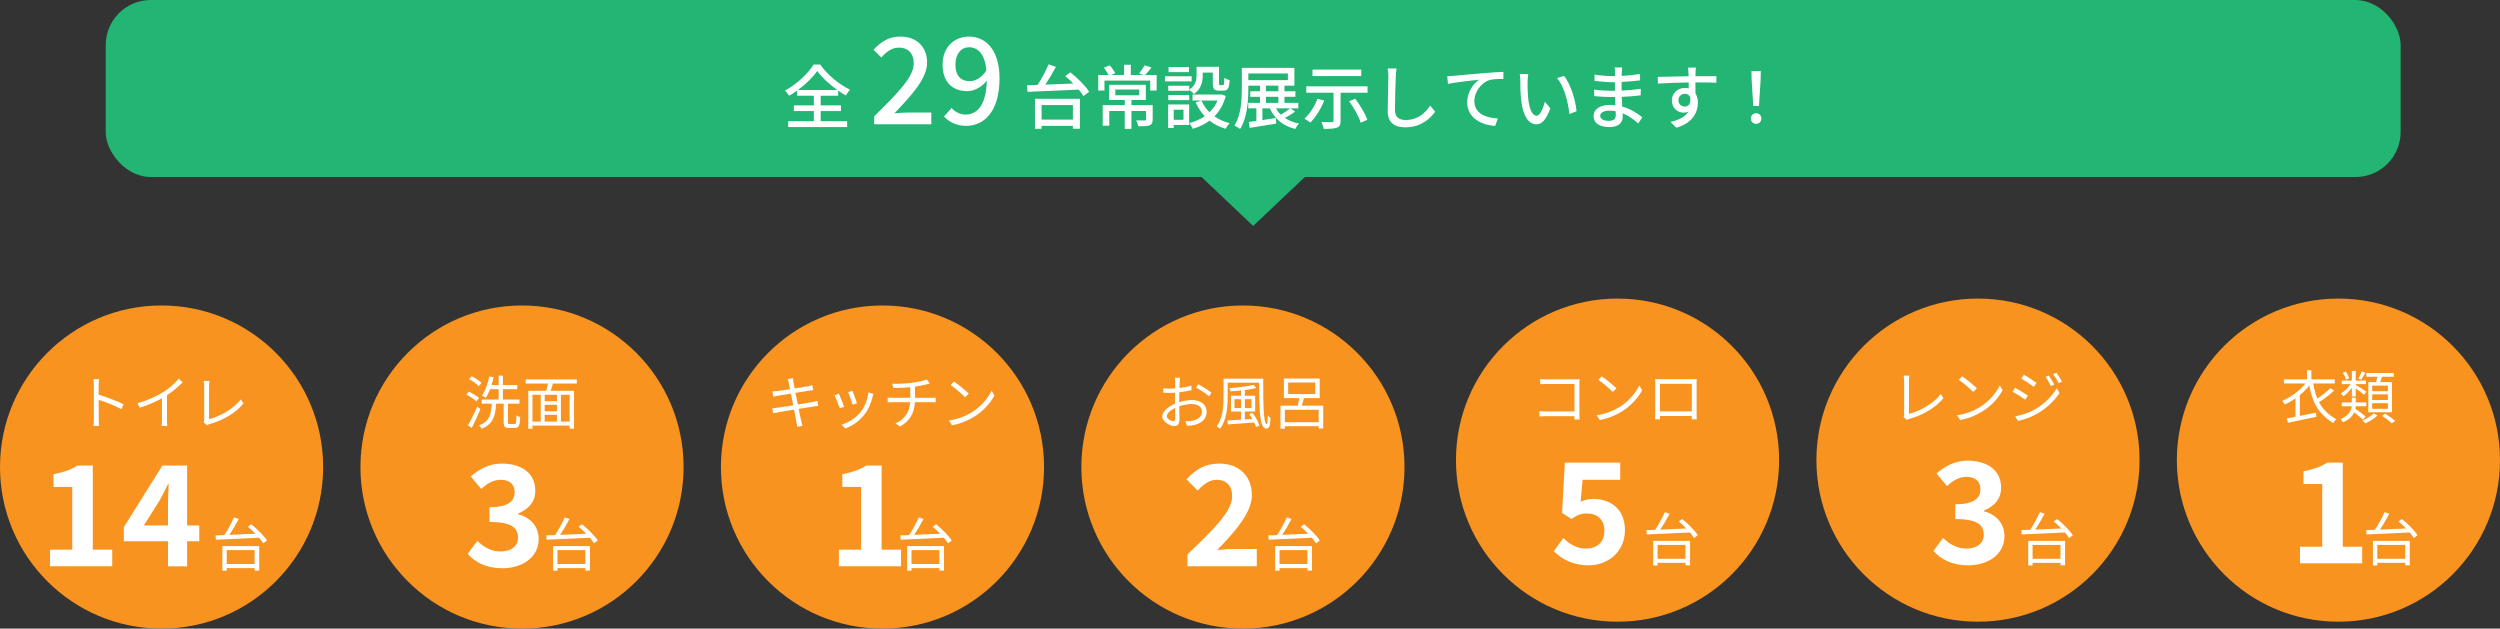<?xml version="1.0" encoding="UTF-8"?><svg id="_レイヤー_2" xmlns="http://www.w3.org/2000/svg" width="1073.33" height="269.89" viewBox="0 0 1073.33 269.89"><rect x="0" y="0" width="1073.33" height="269.89" fill="#333333" stroke="none"/><defs><style>.cls-1{fill:#f7931e;}.cls-1,.cls-2,.cls-3{stroke-width:0px;}.cls-2{fill:#22b573;}.cls-3{fill:#fff;}</style></defs><g id="_ショールーム紹介"><circle class="cls-1" cx="69.37" cy="200.52" r="69.37"/><circle class="cls-1" cx="224.12" cy="200.52" r="69.37"/><circle class="cls-1" cx="378.88" cy="200.52" r="69.37"/><circle class="cls-1" cx="533.63" cy="200.52" r="69.37"/><circle class="cls-1" cx="694.46" cy="197.55" r="69.37"/><circle class="cls-1" cx="849.21" cy="197.55" r="69.37"/><circle class="cls-1" cx="1003.96" cy="197.55" r="69.37"/><path class="cls-3" d="M40.29,165.38c0-.7-.05-1.82-.2-2.6h2.45c-.07.78-.18,1.85-.18,2.6v4.07c3.3,1,8.05,2.8,10.67,4.12l-.85,2.12c-2.72-1.47-7.05-3.15-9.82-4.02.03,3.75.03,7.52.03,8.25,0,.77.05,2.12.15,2.95h-2.42c.12-.8.17-2.02.17-2.95v-14.55Z"/><path class="cls-3" d="M69.94,168.43c2.6-1.62,5.1-3.8,6.82-5.87l1.67,1.55c-1.9,1.97-4.2,3.87-6.75,5.57v10.55c0,.95.05,2.17.15,2.67h-2.45c.07-.47.15-1.72.15-2.67v-9.25c-2.62,1.5-6.05,3-9.52,4.07l-1-1.95c4.32-1.17,8.15-2.92,10.92-4.67Z"/><path class="cls-3" d="M87.67,180.1v-14.3c0-.65-.12-1.77-.23-2.27h2.47c-.1.62-.17,1.55-.17,2.27v14.17c4.77-1.2,10.57-4.5,13.67-8.52l1.12,1.75c-3.25,4.02-8.4,7.12-14.62,8.92-.27.08-.65.2-1.05.45l-1.45-1.25c.17-.4.25-.72.25-1.22Z"/><path class="cls-3" d="M107.87,225.08c2.52,2,5.47,4.92,6.75,6.97l-1.6,1.22c-.43-.7-1.05-1.52-1.78-2.4-6.8.38-14,.62-18.57.83l-.12-1.85c1.1-.03,2.38-.08,3.75-.12,1.47-2.22,3.17-5.3,4.15-7.6l2.05.7c-1.15,2.22-2.65,4.77-4.05,6.8,3.42-.12,7.35-.3,11.22-.47-1.05-1.07-2.17-2.12-3.25-3.02l1.45-1.05ZM95.47,234.45h15.82v10.52h-1.97v-1.05h-11.97v1.1h-1.88v-10.57ZM97.34,236.2v5.95h11.97v-5.95h-11.97Z"/><path class="cls-3" d="M249.87,225.08c2.52,2,5.47,4.92,6.75,6.97l-1.6,1.22c-.43-.7-1.05-1.52-1.78-2.4-6.8.38-14,.62-18.57.83l-.12-1.85c1.1-.03,2.38-.08,3.75-.12,1.47-2.22,3.17-5.3,4.15-7.6l2.05.7c-1.15,2.22-2.65,4.77-4.05,6.8,3.42-.12,7.35-.3,11.22-.47-1.05-1.07-2.17-2.12-3.25-3.02l1.45-1.05ZM237.47,234.45h15.82v10.52h-1.97v-1.05h-11.97v1.1h-1.88v-10.57ZM239.34,236.2v5.95h11.97v-5.95h-11.97Z"/><path class="cls-3" d="M401.87,225.08c2.52,2,5.47,4.92,6.75,6.97l-1.6,1.22c-.43-.7-1.05-1.52-1.78-2.4-6.8.38-14,.62-18.57.83l-.12-1.85c1.1-.03,2.38-.08,3.75-.12,1.47-2.22,3.17-5.3,4.15-7.6l2.05.7c-1.15,2.22-2.65,4.77-4.05,6.8,3.42-.12,7.35-.3,11.22-.47-1.05-1.07-2.17-2.12-3.25-3.02l1.45-1.05ZM389.47,234.45h15.82v10.52h-1.97v-1.05h-11.97v1.1h-1.88v-10.57ZM391.34,236.2v5.95h11.97v-5.95h-11.97Z"/><path class="cls-3" d="M559.87,225.08c2.52,2,5.47,4.92,6.75,6.97l-1.6,1.22c-.43-.7-1.05-1.52-1.78-2.4-6.8.38-14,.62-18.57.83l-.12-1.85c1.1-.03,2.38-.08,3.75-.12,1.47-2.22,3.17-5.3,4.15-7.6l2.05.7c-1.15,2.22-2.65,4.77-4.05,6.8,3.42-.12,7.35-.3,11.22-.47-1.05-1.07-2.17-2.12-3.25-3.02l1.45-1.05ZM547.47,234.45h15.82v10.52h-1.97v-1.05h-11.97v1.1h-1.88v-10.57ZM549.34,236.2v5.95h11.97v-5.95h-11.97Z"/><path class="cls-3" d="M722.18,222.82c2.52,2,5.47,4.92,6.75,6.97l-1.6,1.22c-.42-.7-1.05-1.52-1.77-2.4-6.8.38-14,.62-18.57.83l-.12-1.85c1.1-.03,2.37-.08,3.75-.12,1.47-2.22,3.17-5.3,4.15-7.6l2.05.7c-1.15,2.22-2.65,4.77-4.05,6.8,3.42-.12,7.35-.3,11.22-.47-1.05-1.07-2.17-2.12-3.25-3.02l1.45-1.05ZM709.78,232.2h15.82v10.52h-1.97v-1.05h-11.97v1.1h-1.88v-10.57ZM711.65,233.95v5.95h11.97v-5.95h-11.97Z"/><path class="cls-3" d="M883.18,222.82c2.52,2,5.47,4.92,6.75,6.97l-1.6,1.22c-.42-.7-1.05-1.52-1.77-2.4-6.8.38-14,.62-18.57.83l-.12-1.85c1.1-.03,2.37-.08,3.75-.12,1.47-2.22,3.17-5.3,4.15-7.6l2.05.7c-1.15,2.22-2.65,4.77-4.05,6.8,3.42-.12,7.35-.3,11.22-.47-1.05-1.07-2.17-2.12-3.25-3.02l1.45-1.05ZM870.78,232.2h15.82v10.52h-1.97v-1.05h-11.97v1.1h-1.88v-10.57ZM872.65,233.95v5.95h11.97v-5.95h-11.97Z"/><path class="cls-3" d="M1031.18,222.82c2.52,2,5.47,4.92,6.75,6.97l-1.6,1.22c-.42-.7-1.05-1.52-1.77-2.4-6.8.38-14,.62-18.57.83l-.12-1.85c1.1-.03,2.37-.08,3.75-.12,1.47-2.22,3.17-5.3,4.15-7.6l2.05.7c-1.15,2.22-2.65,4.77-4.05,6.8,3.42-.12,7.35-.3,11.22-.47-1.05-1.07-2.17-2.12-3.25-3.02l1.45-1.05ZM1018.78,232.2h15.82v10.52h-1.97v-1.05h-11.97v1.1h-1.88v-10.57ZM1020.65,233.95v5.95h11.97v-5.95h-11.97Z"/><path class="cls-3" d="M663.98,162.87h12.32c.6,0,1.35-.02,1.85-.05-.03.58-.07,1.35-.07,1.95v12.9c0,.9.07,2.02.1,2.42h-2.25c.03-.27.03-.8.05-1.4h-12.22c-1.03,0-2.15.05-2.82.1v-2.27c.65.08,1.72.15,2.77.15h12.27v-11.8h-11.97c-.93,0-2.17.05-2.75.08v-2.22c.83.1,1.93.15,2.72.15Z"/><path class="cls-3" d="M695.48,174.65c3.85-2.42,6.9-6.12,8.35-9.2l1.2,2.12c-1.7,3.12-4.62,6.52-8.4,8.9-2.5,1.58-5.65,3.1-9.82,3.87l-1.32-2.05c4.37-.65,7.62-2.17,10-3.65ZM694,166.72l-1.57,1.57c-1.25-1.3-4.37-3.97-6.22-5.22l1.42-1.52c1.78,1.17,4.97,3.77,6.37,5.17Z"/><path class="cls-3" d="M712.83,162.8h13.42c.55,0,1.45,0,2.2-.05-.05.62-.05,1.33-.05,1.95v12.32c0,.8.03,2.75.05,3.02h-2.15c0-.17.03-.77.03-1.45h-13.65c.03.65.03,1.25.05,1.45h-2.15c.03-.33.07-2.17.07-3.05v-12.3c0-.58,0-1.35-.05-1.95.97.03,1.65.05,2.22.05ZM712.68,176.64h13.67v-11.87h-13.67v11.87Z"/><path class="cls-3" d="M817.51,177.84v-14.3c0-.65-.12-1.77-.22-2.27h2.47c-.1.62-.18,1.55-.18,2.27v14.17c4.77-1.2,10.57-4.5,13.67-8.52l1.12,1.75c-3.25,4.02-8.4,7.12-14.62,8.92-.28.08-.65.2-1.05.45l-1.45-1.25c.18-.4.25-.72.25-1.22Z"/><path class="cls-3" d="M850.23,174.65c3.85-2.42,6.9-6.12,8.35-9.2l1.2,2.12c-1.7,3.12-4.62,6.52-8.4,8.9-2.5,1.58-5.65,3.1-9.82,3.87l-1.32-2.05c4.37-.65,7.62-2.17,10-3.65ZM848.75,166.72l-1.57,1.57c-1.25-1.3-4.37-3.97-6.22-5.22l1.42-1.52c1.78,1.17,4.97,3.77,6.37,5.17Z"/><path class="cls-3" d="M870.63,169.85l-1.12,1.75c-1.25-.9-3.95-2.65-5.47-3.42l1.12-1.7c1.47.8,4.4,2.6,5.47,3.37ZM873.55,175.82c4.15-2.38,7.45-5.65,9.47-9.17l1.2,2.07c-2.17,3.35-5.62,6.57-9.62,8.92-2.5,1.47-5.95,2.62-8.27,3.1l-1.15-2.02c2.72-.48,5.85-1.47,8.37-2.9ZM874.35,164.37l-1.17,1.72c-1.2-.92-3.92-2.72-5.37-3.57l1.12-1.67c1.47.83,4.35,2.75,5.42,3.52ZM881.93,165.1l-1.43.65c-.62-1.3-1.45-2.8-2.27-3.95l1.38-.58c.62.9,1.75,2.7,2.32,3.87ZM885.28,163.85l-1.43.65c-.67-1.33-1.52-2.75-2.37-3.87l1.4-.6c.68.87,1.78,2.67,2.4,3.82Z"/><path class="cls-3" d="M21.48,235.99h9.54v-26.94h-8.04v-5.46c4.44-.84,7.5-1.98,10.32-3.72h6.54v36.12h8.34v7.14h-26.7v-7.14Z"/><path class="cls-3" d="M72.12,232.39h-18.96v-6.06l16.56-26.46h10.62v25.74h5.22v6.78h-5.22v10.74h-8.22v-10.74ZM72.12,225.61v-8.64c0-2.58.18-6.66.3-9.24h-.24c-1.08,2.34-2.28,4.56-3.54,6.96l-6.9,10.92h10.38Z"/><path class="cls-3" d="M200.79,237.79l4.14-5.58c2.64,2.58,5.88,4.56,9.9,4.56,4.5,0,7.56-2.16,7.56-5.88,0-4.2-2.58-6.78-12.24-6.78v-6.36c8.16,0,10.8-2.7,10.8-6.42,0-3.36-2.16-5.34-5.94-5.34-3.18,0-5.76,1.5-8.4,3.96l-4.5-5.4c3.84-3.36,8.1-5.52,13.32-5.52,8.58,0,14.4,4.2,14.4,11.64,0,4.68-2.76,7.92-7.38,9.78v.3c4.98,1.32,8.82,4.98,8.82,10.68,0,7.92-7.14,12.54-15.6,12.54-7.02,0-11.76-2.64-14.88-6.18Z"/><path class="cls-3" d="M360.15,235.99h9.54v-26.94h-8.04v-5.46c4.44-.84,7.5-1.98,10.32-3.72h6.54v36.12h8.34v7.14h-26.7v-7.14Z"/><path class="cls-3" d="M987.46,234.73h9.54v-26.94h-8.04v-5.46c4.44-.84,7.5-1.98,10.32-3.72h6.54v36.12h8.34v7.14h-26.7v-7.14Z"/><path class="cls-3" d="M509.81,238.03c11.58-11.04,19.2-18.6,19.2-25.02,0-4.38-2.4-7.02-6.66-7.02-3.24,0-5.88,2.16-8.16,4.62l-4.8-4.8c4.08-4.38,8.04-6.78,14.1-6.78,8.4,0,13.98,5.34,13.98,13.5,0,7.56-6.96,15.36-14.88,23.64,2.22-.24,5.16-.48,7.26-.48h9.72v7.44h-29.76v-5.1Z"/><path class="cls-3" d="M830.1,236.53l4.14-5.58c2.64,2.58,5.88,4.56,9.9,4.56,4.5,0,7.56-2.16,7.56-5.88,0-4.2-2.58-6.78-12.24-6.78v-6.36c8.16,0,10.8-2.7,10.8-6.42,0-3.36-2.16-5.34-5.94-5.34-3.18,0-5.76,1.5-8.4,3.96l-4.5-5.4c3.84-3.36,8.1-5.52,13.32-5.52,8.58,0,14.4,4.2,14.4,11.64,0,4.68-2.76,7.92-7.38,9.78v.3c4.98,1.32,8.82,4.98,8.82,10.68,0,7.92-7.14,12.54-15.6,12.54-7.02,0-11.76-2.64-14.88-6.18Z"/><path class="cls-3" d="M667.1,236.65l4.08-5.64c2.52,2.46,5.64,4.5,9.78,4.5,4.62,0,7.86-2.7,7.86-7.56s-3-7.5-7.5-7.5c-2.64,0-4.08.66-6.66,2.34l-4.02-2.58,1.2-21.6h23.76v7.38h-16.14l-.84,9.42c1.8-.78,3.3-1.2,5.34-1.2,7.44,0,13.68,4.2,13.68,13.44s-7.32,15.06-15.54,15.06c-7.02,0-11.7-2.76-15-6.06Z"/><path class="cls-3" d="M1002.05,167.77c-1.85,1.67-4.37,3.6-6.42,4.92,1.55,2.87,3.85,5.25,7.45,7.35-.5.35-1.1,1.05-1.35,1.62-6.62-4.2-9-9.07-10.27-16.15-1.12,1.47-2.52,2.87-4.07,4.12v8.92c2.2-.42,4.62-.9,6.95-1.38l.17,1.78c-4.3.92-8.95,1.87-12.2,2.55l-.55-1.85c1.08-.2,2.35-.45,3.77-.72v-7.9c-1.45,1.03-3.02,1.92-4.62,2.65-.22-.47-.72-1.2-1.05-1.6,3.87-1.67,7.67-4.5,9.92-7.45h-9.22v-1.75h9.9v-3.95h1.88v3.95h10.05v1.75h-9.22c.4,2.45.95,4.57,1.75,6.5,1.92-1.3,4.17-3.1,5.6-4.52l1.55,1.15Z"/><path class="cls-3" d="M1014.43,180.12c-.83-.83-2.32-2.02-3.7-3.05-.7,1.58-2.1,3.08-4.8,4.27-.2-.42-.7-1.08-1.02-1.4,3.62-1.58,4.52-3.62,4.75-5.52h-4.27v-1.62h4.32v-2.07h1.7v2.07h4.52v1.62h-4.57c-.03.35-.08.72-.12,1.07,1.5,1.05,3.42,2.42,4.42,3.37l-1.22,1.25ZM1009.73,166.5c-1.07,1.47-2.42,2.85-3.7,3.65-.22-.38-.75-.92-1.1-1.22,1.55-.8,3.17-2.4,4.25-4.02h-3.8v-1.52h4.35v-4.15h1.65v4.15h4.42v1.52h-4.42v.33c.98.53,3.9,2.42,4.57,2.92l-1.02,1.35c-.65-.65-2.33-1.9-3.55-2.77v3.47h-1.65v-3.7ZM1007.23,163c-.23-.85-.8-2.05-1.4-2.95l1.3-.52c.62.9,1.25,2.1,1.42,2.87l-1.32.6ZM1015.53,159.97c-.58,1.1-1.2,2.25-1.72,3.02l-1.27-.47c.5-.83,1.1-2.15,1.42-3.05l1.57.5ZM1020.71,178.39c-1.3,1.3-3.4,2.62-5.22,3.37-.3-.35-.85-.92-1.22-1.25,1.8-.7,3.85-1.97,4.82-3.05l1.62.92ZM1020.13,164.07c.2-.72.42-1.58.58-2.32h-4.75v-1.62h11.77v1.62h-5.02c-.27.8-.52,1.6-.8,2.32h5.05v12.92h-10.17v-12.92h3.35ZM1025.2,165.55h-6.75v2.4h6.75v-2.4ZM1025.2,169.3h-6.75v2.42h6.75v-2.42ZM1025.2,173.1h-6.75v2.42h6.75v-2.42ZM1024.05,177.59c1.45.9,3.3,2.22,4.25,3.15l-1.45,1.02c-.88-.9-2.7-2.3-4.15-3.25l1.35-.92Z"/><path class="cls-3" d="M204.57,172.35c-.92-.9-2.82-2.12-4.37-2.9l1.03-1.33c1.52.73,3.47,1.85,4.45,2.72l-1.1,1.5ZM206.25,175.63c-1.05,2.62-2.5,5.75-3.72,8.1l-1.65-1.12c1.15-1.97,2.8-5.25,4.02-8.05l1.35,1.08ZM205.57,165.81c-.88-.95-2.7-2.22-4.2-3.05l1.1-1.25c1.5.75,3.35,1.95,4.25,2.87l-1.15,1.42ZM220.92,182.05c.62,0,.75-.52.82-3.75.4.33,1.12.65,1.62.78-.18,3.67-.6,4.65-2.28,4.65h-2.52c-1.85,0-2.32-.55-2.32-2.47v-7.95h-3.22c-.35,5.32-1.32,8.8-6.2,10.77-.2-.45-.72-1.15-1.15-1.47,4.47-1.65,5.22-4.65,5.5-9.3h-4.35v-1.77h7.27v-4.45h-3.65c-.58,1.42-1.2,2.72-1.93,3.72-.38-.27-1.17-.8-1.62-1,1.5-1.97,2.55-5.07,3.15-8.2l1.85.35c-.22,1.15-.5,2.27-.85,3.35h3.05v-4.07h1.82v4.07h6.15v1.78h-6.15v4.45h7.12v1.77h-4.97v7.92c0,.7.1.82.72.82h2.12Z"/><path class="cls-3" d="M237.4,164.66c-.3,1.05-.65,2.17-.97,3.12h10.02v16.27h-1.87v-1.33h-15.97v1.33h-1.8v-16.27h7.72c.28-.95.53-2.1.72-3.12h-9.57v-1.77h21.97v1.77h-10.25ZM228.6,181h3.55v-11.5h-3.55v11.5ZM239.12,169.5h-5.27v2.75h5.27v-2.75ZM239.12,173.78h-5.27v2.8h5.27v-2.8ZM233.85,181h5.27v-2.9h-5.27v2.9ZM244.57,169.5h-3.75v11.5h3.75v-11.5Z"/><path class="cls-3" d="M338.2,162.76l2.25-.4c.03.48.15,1.17.22,1.72.05.28.23,1.3.53,2.7,2.42-.4,4.72-.77,5.77-.97.72-.12,1.35-.3,1.77-.42l.42,2.1c-.38.05-1.15.15-1.8.25-1.15.17-3.42.55-5.82.92.33,1.55.67,3.32,1,5,2.52-.4,4.9-.83,6.15-1.05.97-.17,1.67-.33,2.22-.47l.4,2.1c-.52.05-1.32.18-2.25.33-1.38.22-3.7.6-6.15.97.5,2.45.9,4.45,1.02,5.02.17.72.38,1.57.6,2.27l-2.27.42c-.12-.85-.2-1.6-.38-2.35-.1-.55-.5-2.57-.97-5.05-2.82.47-5.5.92-6.72,1.15-.97.17-1.67.3-2.2.45l-.45-2.17c.57-.02,1.55-.12,2.2-.22,1.25-.17,3.97-.6,6.82-1.05-.35-1.7-.7-3.47-1-5.02-2.37.38-4.55.72-5.5.9-.7.12-1.28.25-2.03.42l-.42-2.25c.62-.03,1.28-.08,2.08-.17.97-.1,3.15-.43,5.5-.8-.27-1.35-.45-2.33-.52-2.62-.12-.65-.3-1.2-.48-1.7Z"/><path class="cls-3" d="M362.42,174.63l-1.9.7c-.38-1.3-1.72-4.75-2.22-5.62l1.85-.72c.5,1.07,1.8,4.35,2.27,5.65ZM374.62,170.38c-.67,2.75-1.75,5.42-3.55,7.67-2.3,2.95-5.35,4.87-8.15,5.95l-1.65-1.67c2.9-.85,6.07-2.75,8.12-5.32,1.77-2.17,3.07-5.35,3.45-8.55l2.15.67c-.17.53-.28.92-.38,1.25ZM367.92,173.13l-1.85.65c-.28-1.12-1.42-4.3-1.95-5.42l1.83-.62c.42,1,1.65,4.3,1.97,5.4Z"/><path class="cls-3" d="M391.42,164.38c2.27-.32,5.22-.92,6.45-1.45l1.33,1.72c-.55.15-1.05.27-1.4.38-1.25.33-3.17.7-4.97.97v4.8h6.9c.55,0,1.45-.05,1.97-.1v2.07c-.55-.05-1.3-.1-1.92-.1h-6.97c-.28,4.67-2.1,7.97-6.4,10.47l-1.97-1.37c3.95-1.83,6.02-4.62,6.32-9.1h-7.42c-.8,0-1.65.05-2.25.1v-2.07c.58.05,1.45.1,2.2.1h7.52v-4.55c-2.52.25-5.35.33-7.27.35l-.5-1.85c1.9.08,5.7-.02,8.4-.38Z"/><path class="cls-3" d="M417.4,176.9c3.85-2.42,6.9-6.12,8.35-9.2l1.2,2.12c-1.7,3.12-4.62,6.52-8.4,8.9-2.5,1.58-5.65,3.1-9.82,3.87l-1.32-2.05c4.37-.65,7.62-2.17,10-3.65ZM415.92,168.98l-1.57,1.57c-1.25-1.3-4.37-3.97-6.22-5.22l1.42-1.52c1.77,1.17,4.97,3.77,6.37,5.17Z"/><path class="cls-3" d="M506.47,163.88c-.03.6-.08,1.57-.1,2.7,1.82-.23,3.72-.58,5.15-1l.05,1.95c-1.47.35-3.42.67-5.25.88-.02,1.17-.05,2.37-.05,3.37v.88c1.9-.6,3.85-.92,5.5-.92,3.65,0,6.27,1.97,6.27,4.97s-1.9,4.95-5.32,5.77c-1.12.25-2.22.3-3.1.35l-.7-2.02c.92.02,2,.02,2.92-.18,2.2-.42,4.2-1.6,4.2-3.9,0-2.12-1.92-3.27-4.3-3.27-1.87,0-3.65.35-5.45.97.05,2.12.1,4.35.1,5.42,0,2.32-.85,3.07-2.2,3.07-1.95,0-5.2-1.92-5.2-4.15,0-2.07,2.6-4.25,5.47-5.47v-1.42c0-1,0-2.17.03-3.27-.7.05-1.32.08-1.85.08-1.42,0-2.35-.03-3.2-.12l-.05-1.9c1.37.18,2.27.2,3.2.2.58,0,1.22-.02,1.92-.08,0-1.3.02-2.4.02-2.85,0-.5-.05-1.35-.12-1.77h2.22c-.08.45-.15,1.15-.17,1.72ZM503.67,180.8c.58,0,.92-.4.92-1.23,0-.9-.05-2.6-.07-4.42-2.05.95-3.57,2.4-3.57,3.52s1.75,2.12,2.72,2.12ZM520.12,168.58l-1.02,1.6c-1.22-1.17-4-2.9-5.6-3.75l.9-1.5c1.77.95,4.5,2.65,5.72,3.65Z"/><path class="cls-3" d="M542.35,162.58c-.02,9.27.03,19.52,1.5,19.52.33,0,.45-1.7.5-3.87.32.5.8,1.03,1.15,1.33-.17,3.22-.55,4.47-1.82,4.47-3.05,0-3.02-8.85-3.1-19.75h-13.5v6.3c0,4.05-.42,9.72-3.25,13.5-.3-.32-1.05-.82-1.47-1.05,2.67-3.55,2.95-8.62,2.95-12.45v-8h17.05ZM537.77,177.3c1.3,1.65,2.55,3.95,2.97,5.47l-1.52.55c-.15-.55-.4-1.23-.75-1.92-4.15.3-8.4.6-11.35.82l-.12-1.7c1.55-.08,3.57-.2,5.82-.33v-3.52h-4.32v-6.77h4.32v-2.22c-1.52.15-3.07.27-4.52.33-.07-.38-.3-1-.5-1.38,3.62-.25,7.95-.75,10.32-1.4l1.3,1.35c-1.38.38-3.1.67-4.95.9v2.42h4.42v6.77h-4.42v3.42l3.22-.2c-.42-.75-.88-1.47-1.35-2.12l1.42-.48ZM532.82,175.2v-3.8h-2.82v3.8h2.82ZM534.47,171.4v3.8h2.85v-3.8h-2.85Z"/><path class="cls-3" d="M568.1,174.18v9.8h-1.95v-1h-14.5v1.05h-1.9v-9.85h7.4c.25-1,.5-2.17.67-3.25h-6.6v-8.4h15.37v8.4h-6.77c-.27,1.1-.6,2.25-.9,3.25h9.17ZM566.15,181.25v-5.32h-14.5v5.32h14.5ZM553.05,169.18h11.6v-4.95h-11.6v4.95Z"/><rect class="cls-2" x="45.39" width="985.28" height="76" rx="19.36" ry="19.36"/><polygon class="cls-2" points="538.03 97 581.33 56 494.73 56 538.03 97"/><path class="cls-3" d="M352.34,52.03h11.37v2.52h-25.32v-2.52h11.01v-4.35h-8.58v-2.43h8.58v-4.14h-7.17v-2.22c-1.11.81-2.28,1.56-3.45,2.22-.36-.66-1.14-1.65-1.77-2.25,5.13-2.73,10.02-7.38,12.27-11.16h2.85c3.15,4.47,8.19,8.61,12.84,10.83-.66.69-1.32,1.65-1.83,2.46-1.08-.6-2.19-1.32-3.3-2.1v2.22h-7.5v4.14h8.73v2.43h-8.73v4.35ZM359.48,38.65c-3.42-2.46-6.72-5.49-8.64-8.19-1.8,2.64-4.83,5.67-8.28,8.19h16.92Z"/><path class="cls-3" d="M459.54,31.03c2.97,2.4,6.51,5.85,8.07,8.37l-2.46,1.86c-.48-.84-1.17-1.8-2.01-2.79-8.01.39-16.47.72-21.99.96l-.21-2.82,4.53-.15c1.74-2.64,3.6-6.12,4.74-8.85l3.12,1.08c-1.32,2.52-2.97,5.31-4.53,7.65,3.75-.15,7.89-.3,12-.48-1.14-1.14-2.31-2.25-3.45-3.21l2.19-1.62ZM444.34,42.43h19.29v12.84h-3v-1.23h-13.44v1.26h-2.85v-12.87ZM447.18,45.1v6.24h13.44v-6.24h-13.44Z"/><path class="cls-3" d="M496.59,32.2v6.66h-2.76v-4.26h-19.65v4.26h-2.67v-6.66h4.44c-.48-.93-1.29-2.22-2.04-3.15l2.52-.99c.93.99,1.89,2.4,2.37,3.36l-1.77.78h5.58v-4.41h2.88v4.41h5.37l-1.8-.69c.78-.96,1.83-2.46,2.34-3.48l2.97.96c-.93,1.17-1.92,2.37-2.76,3.21h4.98ZM494.88,51.28c0,1.35-.3,2.1-1.32,2.52-1.05.39-2.58.42-4.83.42-.15-.75-.57-1.83-.93-2.55,1.59.06,3.18.06,3.6.06.48-.03.6-.12.6-.48v-3.6h-6.24v7.68h-2.88v-7.68h-6.63v6.33h-2.82v-8.85h9.45v-2.19h-6.72v-6.54h15.78v6.54h-6.18v2.19h9.12v6.15ZM478.84,40.9h10.26v-2.46h-10.26v2.46Z"/><path class="cls-3" d="M511.62,34.96h-11.46v-2.22h11.46v2.22ZM510.54,53.68h-6.63v1.26h-2.4v-10.08h9.03v8.82ZM510.58,38.53c2.73-1.83,3.15-4.2,3.15-6.27v-3.57h9.63v7.05c0,.69.06.81.48.81h1.17c.45,0,.57-.39.63-3.15.54.45,1.59.87,2.28,1.02-.18,3.57-.87,4.5-2.61,4.5h-1.92c-2.07,0-2.7-.69-2.7-3.15v-4.59h-4.32v1.11c0,2.7-.63,5.97-3.78,8.07-.39-.48-1.41-1.41-2.01-1.77v.39h-9v-2.16h9v1.71ZM501.58,40.81h9v2.19h-9v-2.19ZM510.49,30.97h-8.79v-2.19h8.79v2.19ZM503.92,47.11v4.32h4.2v-4.32h-4.2ZM526.26,41.2c-.99,3.66-2.67,6.54-4.86,8.76,1.89,1.32,4.08,2.31,6.57,2.94-.6.54-1.41,1.68-1.8,2.4-2.61-.78-4.92-1.95-6.87-3.51-2.13,1.59-4.56,2.73-7.23,3.51-.27-.69-.96-1.86-1.5-2.46,2.43-.6,4.68-1.59,6.66-2.94-1.59-1.71-2.91-3.69-3.9-5.94l2.49-.78c.81,1.86,1.98,3.57,3.45,5.01,1.47-1.41,2.64-3.09,3.45-5.04h-10.74v-2.55h11.97l.51-.09,1.8.69Z"/><path class="cls-3" d="M556.05,47.89c-1.32,1.02-2.97,1.98-4.41,2.76,1.68,1.11,3.72,1.95,6.09,2.43-.6.51-1.29,1.59-1.65,2.28-5.31-1.32-8.85-4.32-10.92-8.85h-3.18v5.04c1.86-.27,3.84-.6,5.82-.9l.09,2.43c-3.99.66-8.22,1.35-11.34,1.83l-.42-2.55c.96-.12,2.07-.27,3.27-.45v-5.4h-3.48v-2.34h5.04v-2.61h-4.17v-2.37h4.17v-2.4h-5.01v1.11c0,5.13-.42,12.6-3.54,17.46-.54-.45-1.77-1.17-2.46-1.44,2.97-4.62,3.21-11.25,3.21-16.02v-8.76h22.56v7.65h-4.26v2.4h4.71v2.37h-4.71v2.61h5.94v2.34h-3.36l2.01,1.38ZM535.95,34.39h16.98v-2.85h-16.98v2.85ZM543.51,39.19h5.34v-2.4h-5.34v2.4ZM543.51,44.17h5.34v-2.61h-5.34v2.61ZM547.8,46.51c.57,1.02,1.26,1.92,2.1,2.73,1.38-.81,2.94-1.86,3.99-2.73h-6.09Z"/><path class="cls-3" d="M568.53,43.18c-1.41,3.63-3.72,7.17-5.94,9.45-.6-.48-1.86-1.29-2.58-1.68,2.31-2.04,4.41-5.28,5.61-8.55l2.91.78ZM587.13,37.06v2.76h-11.58v12.09c0,1.65-.39,2.49-1.59,2.91-1.2.45-3.03.51-5.64.51-.15-.84-.6-2.13-.99-2.94,1.86.06,3.9.09,4.44.06.57-.03.75-.15.75-.6v-12.03h-11.7v-2.76h26.31ZM584.43,32.65h-20.94v-2.76h20.94v2.76ZM581.85,42.37c2.07,2.82,4.35,6.51,5.19,9.06l-2.85,1.26c-.72-2.49-2.88-6.33-4.95-9.21l2.61-1.11Z"/><path class="cls-3" d="M599.26,32.86c-.15,3.33-.36,10.26-.36,14.4,0,3.18,1.95,4.26,4.56,4.26,5.25,0,8.4-2.97,10.56-6.18l2.13,2.61c-1.98,2.85-6.03,6.72-12.75,6.72-4.56,0-7.62-1.95-7.62-6.93,0-4.26.3-12,.3-14.88,0-1.26-.12-2.49-.33-3.48l3.84.03c-.18,1.11-.3,2.37-.33,3.45Z"/><path class="cls-3" d="M624.13,32.56c2.19-.21,7.53-.72,13.05-1.17,3.21-.27,6.21-.45,8.28-.54v3.03c-1.65,0-4.26.03-5.82.45-3.99,1.2-6.66,5.46-6.66,9.03,0,5.46,5.1,7.29,10.08,7.5l-1.11,3.18c-5.88-.27-12.03-3.42-12.03-10.05,0-4.5,2.67-8.16,5.1-9.75-3.03.33-10.02,1.05-13.35,1.77l-.33-3.3c1.17-.03,2.22-.09,2.79-.15Z"/><path class="cls-3" d="M655.84,35.05c-.03,1.89,0,4.41.21,6.75.45,4.71,1.68,7.89,3.69,7.89,1.5,0,2.82-3.27,3.51-6l2.37,2.79c-1.89,5.13-3.75,6.9-5.94,6.9-3.03,0-5.82-2.88-6.63-10.77-.3-2.64-.33-6.24-.33-8.04,0-.75-.06-2.01-.24-2.82l3.66.06c-.15.87-.3,2.43-.3,3.24ZM676.86,47.77l-3.09,1.2c-.51-5.16-2.22-11.82-5.25-15.42l2.97-.99c2.76,3.48,4.98,10.35,5.37,15.21Z"/><path class="cls-3" d="M696.3,31c-.03.36-.03.93-.06,1.59,2.58-.12,5.22-.39,7.89-.84v2.76c-2.22.27-5.01.54-7.92.66v3.72c2.97-.12,5.61-.39,8.22-.75l-.03,2.79c-2.76.33-5.25.54-8.13.66.06,1.38.15,2.82.21,4.17,3.9,1.08,6.87,3.18,8.61,4.59l-1.74,2.67c-1.71-1.56-3.99-3.27-6.72-4.38.03.63.06,1.14.06,1.56,0,2.28-1.65,4.35-5.58,4.35-4.5,0-6.93-1.68-6.93-4.68s2.67-4.83,7.14-4.83c.78,0,1.5.06,2.22.12-.03-1.17-.09-2.4-.12-3.51h-1.65c-1.92,0-5.25-.15-7.32-.39l-.03-2.82c2.04.33,5.58.54,7.41.54h1.53v-3.69h-1.23c-1.98,0-5.58-.3-7.53-.54l-.03-2.73c2.01.36,5.61.66,7.53.66h1.29v-1.83c0-.51-.03-1.41-.15-1.89h3.21c-.06.54-.12,1.2-.15,2.04ZM690.73,51.88c1.68,0,2.97-.51,2.97-2.43,0-.42,0-1.02-.03-1.68-.87-.18-1.8-.27-2.73-.27-2.55,0-3.93.99-3.93,2.19,0,1.29,1.14,2.19,3.72,2.19Z"/><path class="cls-3" d="M727.95,31.21c-.03.36-.03.9-.03,1.5h9l-.06,2.82c-1.77-.09-4.62-.15-8.97-.15.03,1.62.03,3.36.03,4.71.69,1.08,1.05,2.46,1.05,3.99,0,3.99-2.13,8.7-9.24,10.77l-2.55-2.52c3.54-.78,6.3-2.1,7.74-4.41-.6.3-1.32.45-2.1.45-2.43,0-5.04-1.8-5.04-5.22,0-3.15,2.55-5.4,5.58-5.4.6,0,1.17.06,1.68.21,0-.78-.03-1.68-.03-2.55-4.56.06-9.48.24-13.2.48l-.09-2.88c3.39-.06,8.97-.21,13.26-.27-.03-.66-.03-1.17-.06-1.53-.09-.96-.18-1.89-.24-2.19h3.45c-.09.39-.18,1.77-.18,2.19ZM723.34,45.76c1.56,0,2.73-1.23,2.34-4.05-.48-.99-1.35-1.44-2.34-1.44-1.38,0-2.73,1.02-2.73,2.82,0,1.65,1.29,2.67,2.73,2.67Z"/><path class="cls-3" d="M751.71,50.89c0-1.35.99-2.28,2.25-2.28s2.25.93,2.25,2.28-.99,2.28-2.25,2.28-2.25-.93-2.25-2.28ZM752.04,34.48l-.09-3.96h4.02l-.09,3.96-.69,11.04h-2.46l-.69-11.04Z"/><path class="cls-3" d="M375.33,49.91c10.58-10.37,16.97-16.97,16.97-22.75,0-4.02-2.17-6.71-6.45-6.71-2.99,0-5.47,1.91-7.48,4.23l-3.35-3.3c3.25-3.51,6.6-5.68,11.56-5.68,6.96,0,11.45,4.44,11.45,11.14s-6.14,13.57-14.03,21.82c1.91-.21,4.33-.36,6.19-.36h9.65v5.06h-24.51v-3.46Z"/><path class="cls-3" d="M405.3,50.01l3.25-3.66c1.39,1.7,3.71,2.84,5.93,2.84,4.85,0,8.92-3.71,9.18-14.55-2.22,2.84-5.52,4.49-8.3,4.49-6.4,0-10.68-3.77-10.68-11.4s5.16-12.02,11.3-12.02c7.27,0,13.15,5.73,13.15,17.95,0,14.55-6.86,20.38-14.34,20.38-4.28,0-7.38-1.75-9.49-4.02ZM416.39,34.84c2.27,0,5-1.34,7.12-4.59-.67-6.81-3.46-9.96-7.48-9.96-3.25,0-5.83,2.73-5.83,7.43s2.17,7.12,6.19,7.12Z"/></g></svg>